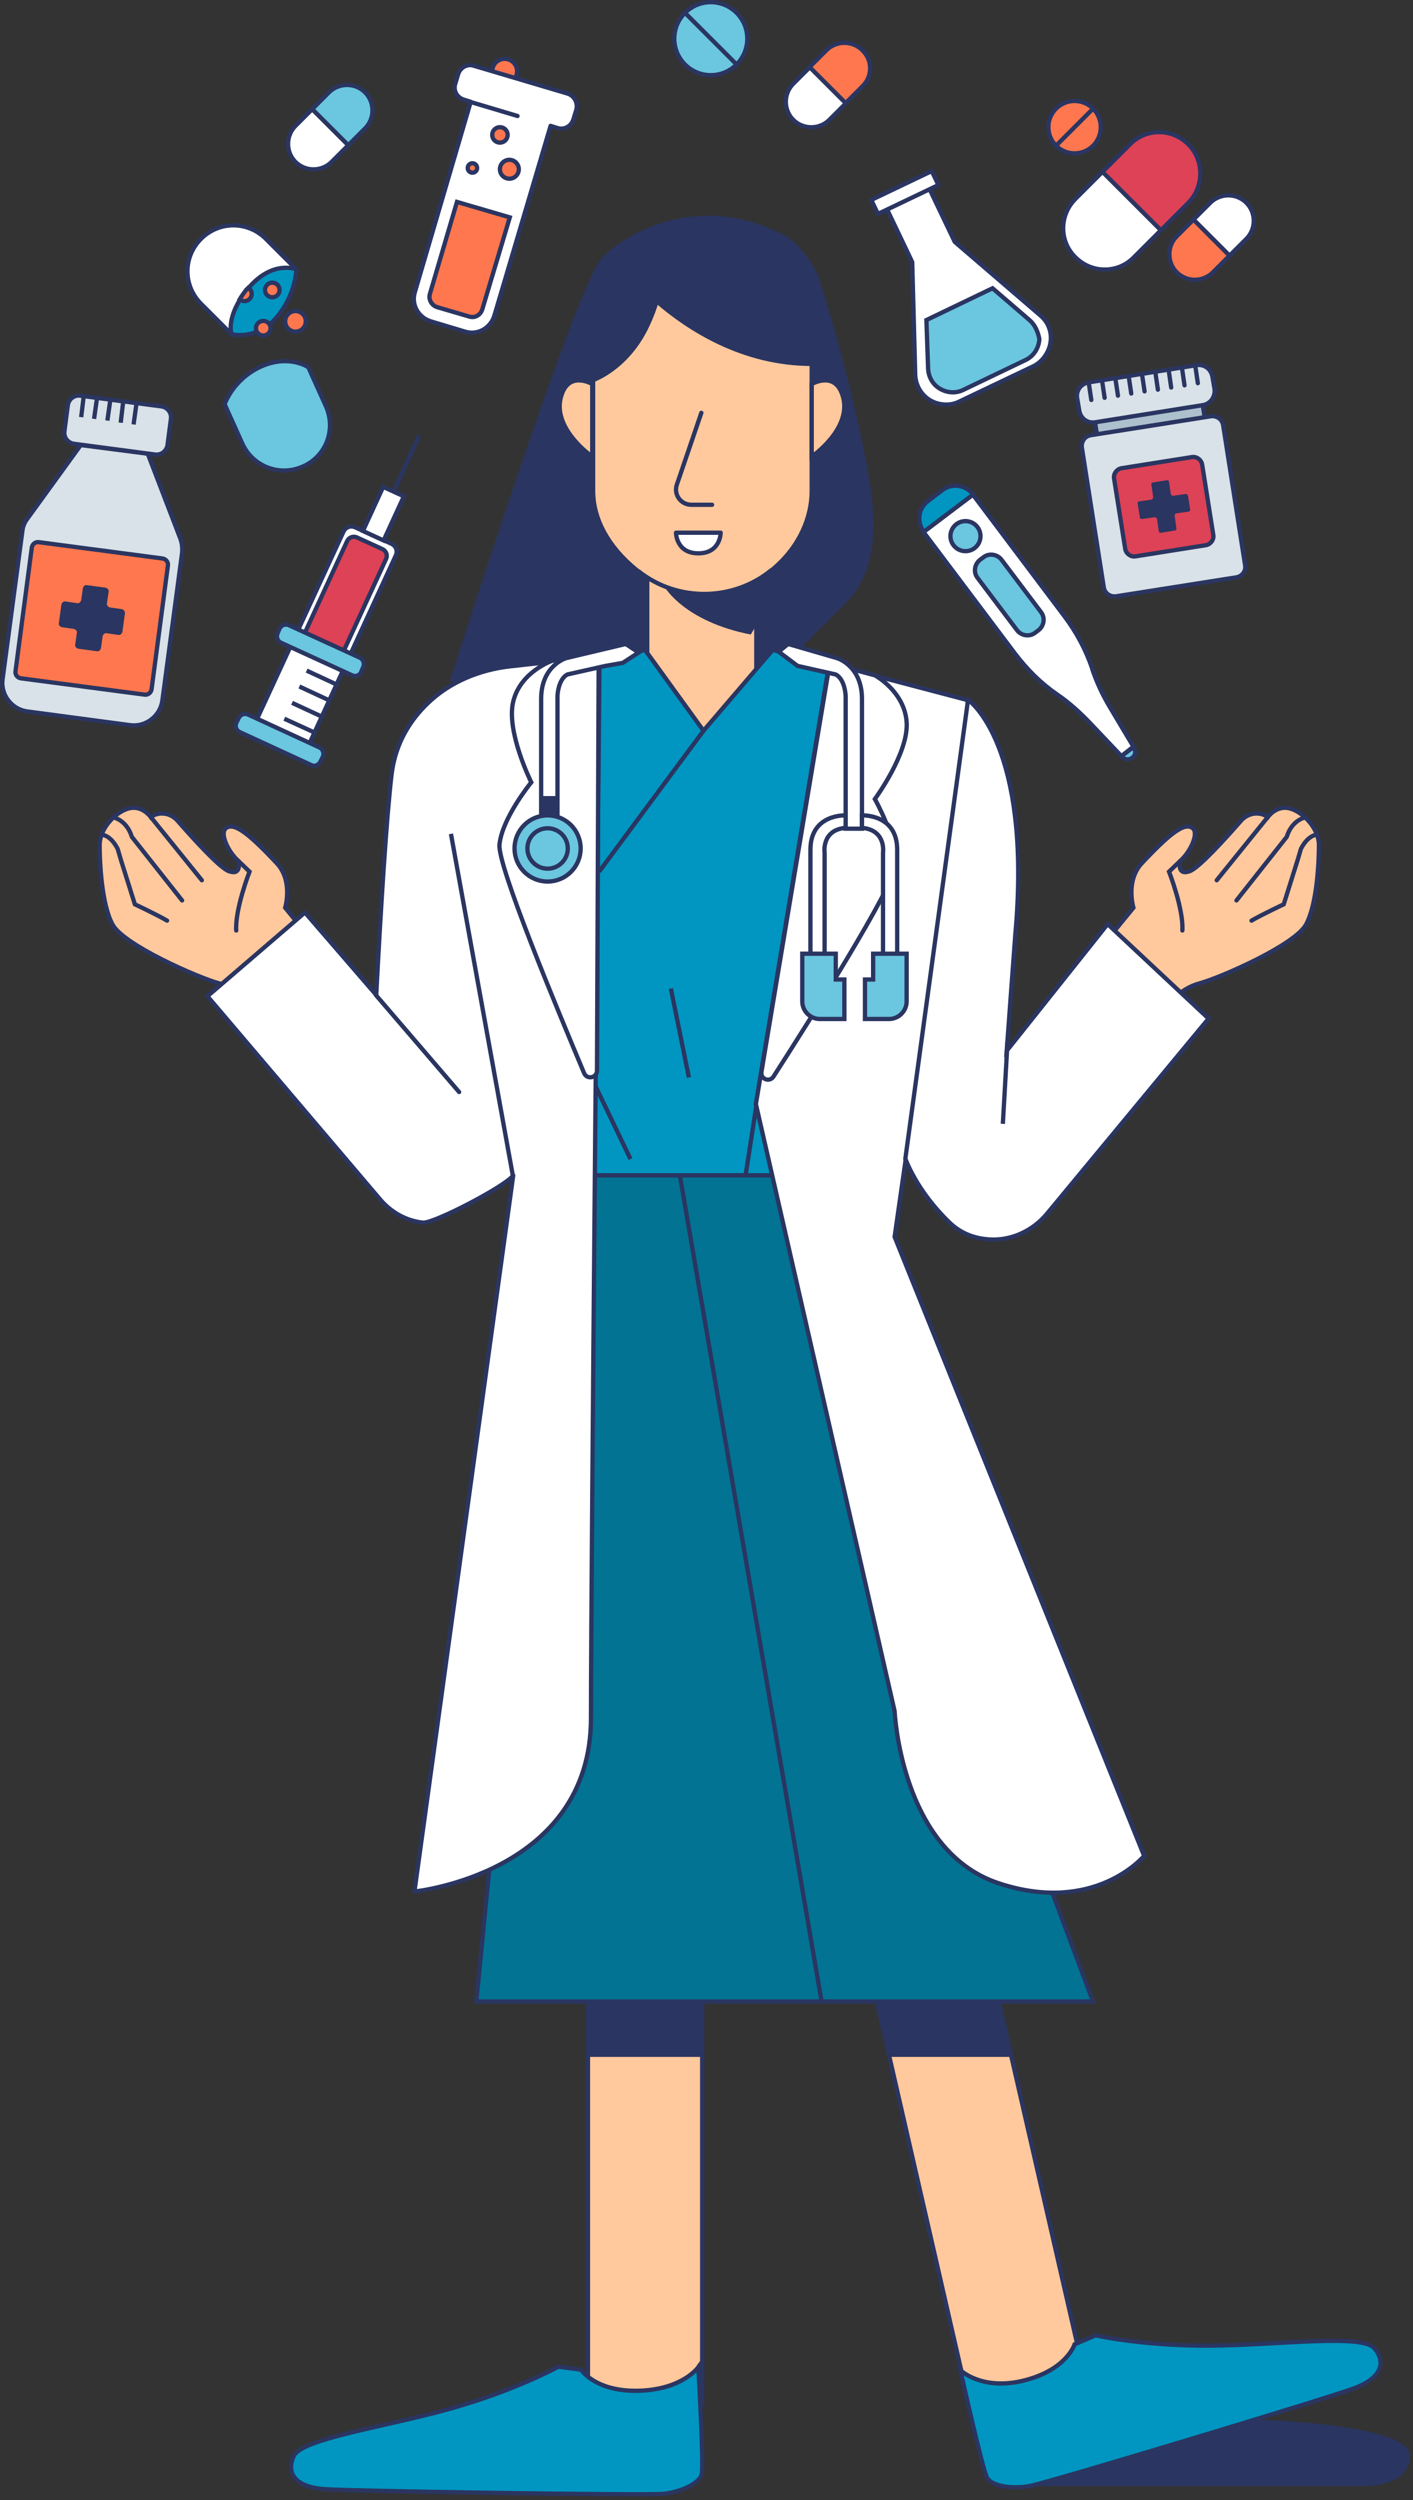 <svg width="329" height="582" viewBox="0 0 329 582" fill="none" xmlns="http://www.w3.org/2000/svg">
<rect x="0" y="0" width="329" height="582" fill="#333333" stroke="none"/>
<g clip-path="url(#clip0)">
<path d="M239.7 578.7H317.5C317.5 578.7 328.3 579.1 328.3 571.6C328.3 564.1 292.1 563.2 292.1 563.2L239.7 578.7Z" fill="#2A3561"/>
<path d="M73.2 219.6L66.4 211.3C66.4 211.3 68.3 205 64.4 200.9C57.2 193.2 54.4 191.6 52.7 192.7C51 193.8 53.1 198.3 55.5 200.4C55.5 200.4 56.4 203.9 53.3 202.8C51.1 202 44.8 195 41.3 191C39.7 189.2 37 188.8 35.1 190.2C35.1 190.2 33.1 187.3 29.9 188.2C26.7 189.1 23.2 193 23.2 196.7C23.2 200.4 23.6 210.4 26.2 215.2C28.8 220 46.2 227.6 51 228.9C55.8 230.2 58 233.8 58 233.8L73.2 219.6Z" fill="#FFC99D" stroke="#2A3561" stroke-miterlimit="10" stroke-linecap="round"/>
<path d="M55.6 200.5L58.1 202.9C58.1 202.9 54.7 211.6 55 216.6" stroke="#2A3561" stroke-miterlimit="10" stroke-linecap="round"/>
<path d="M35.2 190.3L47 204.9" stroke="#2A3561" stroke-miterlimit="10" stroke-linecap="round"/>
<path d="M26.5 190.3C26.5 190.3 29.5 190.9 30.7 194.8L42.4 209.6" fill="#FFC99D"/>
<path d="M26.5 190.3C26.5 190.3 29.5 190.9 30.7 194.8L42.4 209.6" stroke="#2A3561" stroke-miterlimit="10" stroke-linecap="round"/>
<path d="M23.7 194.3C23.7 194.3 25.7 194.3 27.4 197.6L28.1 200L31.4 210.5C31.4 210.5 36.5 212.9 38.9 214.3" fill="#FFC99D"/>
<path d="M23.7 194.3C23.7 194.3 25.7 194.3 27.4 197.6L28.1 200L31.4 210.5C31.4 210.5 36.5 212.9 38.9 214.3" stroke="#2A3561" stroke-miterlimit="10" stroke-linecap="round"/>
<path d="M182.699 55.4C185.599 57 189.299 61.9 190.299 65.1C192.199 71.1 195.699 82.9 198.499 95.1C202.499 112.8 206.699 129.8 196.599 140C186.399 150.2 178.499 158.1 178.499 158.1H105.399C105.399 158.1 134.399 66.7 140.599 60.3C146.099 54.5 163.399 44.9 182.699 55.4Z" fill="#2A3561" stroke="#2A3561" stroke-miterlimit="10"/>
<path d="M176.1 128.4H150.7V170.1H176.1V128.4Z" fill="#FFC99D" stroke="#2A3561" stroke-miterlimit="10" stroke-linecap="round"/>
<path d="M154.8 136.7C154.8 136.7 159.4 144.7 174.8 147.7L176.2 145.4V135.1L154.8 136.7Z" fill="#2A3561"/>
<path d="M163.5 62.7C135.3 62.7 138.1 79.8 138.1 79.8C138.1 79.8 138.1 94.7 138.1 114.4C138.1 120.4 141.3 127.2 148.5 132.9C148.6 132.9 148.6 133 148.7 133C157.7 140.1 170.6 140 179.5 132.8C179.6 132.8 179.6 132.7 179.7 132.7C186.5 127.1 189 120 189 114.3C189 94.5 189 79.7 189 79.7C189 79.7 191.6 62.7 163.5 62.7Z" fill="#FFC99D" stroke="#2A3561" stroke-miterlimit="10" stroke-linecap="round"/>
<path d="M189 89.4C189 89.4 194.4 86.2 196.2 92.1C198.6 99.7 189 106.3 189 106.3V89.4Z" fill="#FFC99D" stroke="#2A3561" stroke-miterlimit="10" stroke-linecap="round"/>
<path d="M137.9 89.4C137.9 89.4 132.5 86.2 130.7 92.1C128.3 99.7 137.9 106.3 137.9 106.3V89.4Z" fill="#FFC99D" stroke="#2A3561" stroke-miterlimit="10" stroke-linecap="round"/>
<path d="M179.899 151.3L193.099 154.5L175.999 257L182.599 273.6H138.399L139.499 152.9L150.199 151.3L163.799 170.1L179.899 151.3Z" fill="#0096C1" stroke="#2A3561" stroke-miterlimit="10"/>
<path d="M137.1 249.6L146.8 269.8" stroke="#2A3561" stroke-miterlimit="10"/>
<path d="M177.3 249.6L173.6 273.6" stroke="#2A3561" stroke-miterlimit="10"/>
<path d="M163.8 170.1L139.5 202.9" stroke="#2A3561" stroke-miterlimit="10"/>
<path d="M163.499 353.5H136.899V559.6H163.499V353.5Z" fill="#FFC99D" stroke="#2A3561" stroke-miterlimit="10" stroke-linecap="round"/>
<path d="M163.499 465.9H136.899V478.8H163.499V465.9Z" fill="#2A3561"/>
<path d="M205.242 346.683L178.243 352.869L225.828 560.577L252.828 554.392L205.242 346.683Z" fill="#FFC99D" stroke="#2A3561" stroke-miterlimit="10" stroke-linecap="round"/>
<path d="M204.1 465.9L207.1 478.8H235.5L232.6 465.9H204.1Z" fill="#2A3561"/>
<path d="M110.899 465.9H254.499L182.599 273.6H129.799L110.899 465.9Z" fill="#027393" stroke="#2A3561" stroke-miterlimit="10"/>
<path d="M224 178.3L208.3 287.9L266.4 432C266.4 432 254.9 445.9 232.3 438.3C209.7 430.6 208.3 398.3 208.3 398.3L176 257L193.1 154.5L225.4 163L224 178.3Z" fill="white" stroke="#2A3561" stroke-miterlimit="10"/>
<path d="M203.699 157.2C203.699 157.2 210.599 160.9 211.099 168.1C211.599 175.3 203.699 186 203.699 186C203.699 186 208.999 195.3 208.499 201.5C208.099 206.4 188.799 237.1 180.099 250.6C179.199 252 176.999 251.2 177.299 249.5L193.199 154.4L203.699 157.2Z" fill="white" stroke="#2A3561" stroke-miterlimit="10"/>
<path d="M156.2 230.1L160.4 250.8" stroke="#2A3561" stroke-miterlimit="10"/>
<path d="M118.8 155.1C111.7 155.9 104.8 158.7 99.7 163.6C95.7 167.4 92.1 172.8 91.2 180.1C90 189.8 88.6 212.4 87.6 231.6L71 212.4L48.3 231.9L88.6 279.3C91.1 282.2 94.6 284.2 98.5 284.6C101.1 284.8 117.9 276 119.5 273.6L96.5 440.3C96.5 440.3 137.6 436.1 137.6 399.9C137.6 363.7 139.6 152.8 139.6 152.8L118.8 155.1Z" fill="white" stroke="#2A3561" stroke-miterlimit="10" stroke-linejoin="round"/>
<path d="M128.6 153.8C128.6 153.8 121.2 156.3 119.5 163.3C117.8 170.3 123.7 182.1 123.7 182.1C123.7 182.1 116.9 190.4 116.3 196.6C115.8 201.5 129.8 235 136 249.8C136.7 251.4 139 250.9 139 249.2L139.4 152.8L128.6 153.8Z" fill="white" stroke="#2A3561" stroke-miterlimit="10"/>
<path d="M119.4 273.6L105 194.1" stroke="#2A3561" stroke-miterlimit="10"/>
<path d="M148.799 556.5C138.599 556.8 135.299 551.6 135.299 551.6L129.999 550.9C129.999 550.9 120.299 556.3 105.099 560.6C89.899 564.9 70.299 567.6 68.399 571.7C66.499 575.8 68.899 578.9 75.399 579.4C81.899 579.9 150.499 580.9 154.499 580.5C158.499 580.1 162.899 578.1 163.399 575.9C163.899 573.6 162.599 551 162.599 551C162.599 551 158.999 556.2 148.799 556.5Z" fill="#0096C1" stroke="#2A3561" stroke-miterlimit="10"/>
<path d="M238.5 554.1C248.4 551.6 250.2 545.7 250.2 545.7L255.1 543.6C255.1 543.6 266 546.1 281.7 546C297.5 545.9 317.1 543.2 320 546.6C322.9 550 321.5 553.6 315.4 555.9C309.3 558.2 243.7 578 239.7 578.7C235.7 579.4 230.9 578.8 229.8 576.7C228.7 574.6 223.6 551.7 223.6 551.7C223.6 551.7 228.6 556.6 238.5 554.1Z" fill="#0096C1" stroke="#2A3561" stroke-miterlimit="10"/>
<path d="M140.2 64.3C136.6 69.7 134.4 81 134.8 88.6H137.9C137.9 88.6 146 85.9 150.7 75.7C151.6 73.8 152.3 71.9 152.8 70.2C160.2 76.6 172.8 84.8 188.9 84.8H192.7C192.7 84.8 188.3 64.1 182.8 59.5C179.5 56.7 170.2 54.4 163.4 54.6" fill="#2A3561"/>
<path d="M134.899 88.5H137.999C137.999 88.5 146.099 85.8 150.799 75.6C151.699 73.7 152.399 71.8 152.899 70.1C160.299 76.5 172.899 84.7 188.999 84.7H192.799" stroke="#2A3561" stroke-miterlimit="10"/>
<path d="M158.3 273.6L191.3 465.9" stroke="#2A3561" stroke-miterlimit="10"/>
<path d="M163.3 96.1L157.6 112.8C156.8 115.1 158.5 117.5 161 117.5H165.8" fill="#FFC99D"/>
<path d="M163.3 96.1L157.6 112.8C156.8 115.1 158.5 117.5 161 117.5H165.8" stroke="#2A3561" stroke-miterlimit="10" stroke-linecap="round"/>
<path d="M157.399 124H167.799C167.799 124 167.799 128.8 162.599 128.8C157.399 128.8 157.399 124 157.399 124Z" fill="white" stroke="#2A3561" stroke-miterlimit="10" stroke-linecap="round" stroke-linejoin="round"/>
<path d="M145.7 149.9L131.8 153.2C131.8 153.2 126 154.9 126 162.7C126 172.4 126 192.9 126 192.9H129.8V162C129.8 162 129.9 158.2 132.1 157L141 155L145 154.3L148.7 151.9L145.7 149.9Z" fill="white" stroke="#2A3561" stroke-miterlimit="10"/>
<path d="M126 185.3H129.8V190.1H126V185.7" fill="#2A3561"/>
<path d="M183.5 149.9L194.9 153.2C194.9 153.2 200.7 154.9 200.7 162.7C200.7 172.4 200.7 192.9 200.7 192.9H196.9V162C196.9 162 196.8 158.2 194.6 157L185.7 155L181.3 151.7L183.5 149.9Z" fill="white" stroke="#2A3561" stroke-miterlimit="10"/>
<path d="M196.9 189.8C196.9 189.8 188.7 189.4 188.7 197.8C188.7 206.1 188.7 228 188.7 228H192V198.5C192 198.5 191.2 193.2 196.9 192.7V189.8Z" fill="white" stroke="#2A3561" stroke-miterlimit="10"/>
<path d="M200.7 189.8C200.7 189.8 208.9 189.4 208.9 197.8C208.9 206.1 208.9 228 208.9 228H205.6V198.5C205.6 198.5 206.4 193.2 200.7 192.7V189.8Z" fill="white" stroke="#2A3561" stroke-miterlimit="10"/>
<path d="M203.299 222V228H201.399V237.2H203.299H206.999C209.199 237.2 211.099 235.4 211.099 233.1V222H203.299Z" fill="#6BC6DF" stroke="#2A3561" stroke-miterlimit="10"/>
<path d="M194.6 222V228H196.6V237.2H194.6H190.9C188.7 237.2 186.8 235.4 186.8 233.1V222H194.6Z" fill="#6BC6DF" stroke="#2A3561" stroke-miterlimit="10"/>
<path d="M127.5 205.2C131.752 205.2 135.2 201.753 135.2 197.5C135.2 193.247 131.752 189.8 127.5 189.8C123.247 189.8 119.8 193.247 119.8 197.5C119.8 201.753 123.247 205.2 127.5 205.2Z" fill="#6BC6DF" stroke="#2A3561" stroke-miterlimit="10"/>
<path d="M127.5 202.2C130.096 202.2 132.2 200.096 132.2 197.5C132.2 194.904 130.096 192.8 127.5 192.8C124.904 192.8 122.8 194.904 122.8 197.5C122.8 200.096 124.904 202.2 127.5 202.2Z" fill="#6BC6DF" stroke="#2A3561" stroke-miterlimit="10"/>
<path d="M257.1 219.6L263.9 211.3C263.9 211.3 262 205 265.9 200.9C273.1 193.2 275.9 191.6 277.6 192.7C279.3 193.8 277.2 198.3 274.8 200.4C274.8 200.4 273.9 203.9 277 202.8C279.2 202 285.5 195 289 191C290.6 189.2 293.3 188.8 295.2 190.2C295.2 190.2 297.2 187.3 300.4 188.2C303.6 189.1 307.1 193 307.1 196.7C307.1 200.4 306.7 210.4 304.1 215.2C301.5 220 284.1 227.6 279.3 228.9C274.5 230.2 272.3 233.8 272.3 233.8L257.1 219.6Z" fill="#FFC99D" stroke="#2A3561" stroke-miterlimit="10" stroke-linecap="round"/>
<path d="M274.699 200.5L272.199 202.9C272.199 202.9 275.599 211.6 275.299 216.6" stroke="#2A3561" stroke-miterlimit="10" stroke-linecap="round"/>
<path d="M295.1 190.3L283.3 204.9" stroke="#2A3561" stroke-miterlimit="10" stroke-linecap="round"/>
<path d="M303.799 190.3C303.799 190.3 300.799 190.9 299.599 194.8L287.899 209.6" fill="#FFC99D"/>
<path d="M303.799 190.3C303.799 190.3 300.799 190.9 299.599 194.8L287.899 209.6" stroke="#2A3561" stroke-miterlimit="10" stroke-linecap="round"/>
<path d="M306.599 194.3C306.599 194.3 304.599 194.3 302.899 197.6L302.199 200L298.899 210.5C298.899 210.5 293.799 212.9 291.399 214.3" fill="#FFC99D"/>
<path d="M306.599 194.3C306.599 194.3 304.599 194.3 302.899 197.6L302.199 200L298.899 210.5C298.899 210.5 293.799 212.9 291.399 214.3" stroke="#2A3561" stroke-miterlimit="10" stroke-linecap="round"/>
<path d="M225.4 162.9C225.4 162.9 240.4 173.1 236.4 217.6L234.4 244.6L257.9 215.1L281.4 237.1L243.8 282.5C240.5 286.5 235.4 288.9 230.2 288.5C227.2 288.3 223.9 287.3 221.1 284.6C213.3 277.1 210.8 269.7 210.8 269.7L225.4 162.9Z" fill="white" stroke="#2A3561" stroke-miterlimit="10"/>
<path d="M234.6 242.4L233.5 261.6" stroke="#2A3561" stroke-miterlimit="10"/>
<path d="M279.594 91.453L254.507 95.428L255.415 101.157L280.502 97.182L279.594 91.453Z" fill="#ACC1CD" stroke="#2A3561" stroke-miterlimit="10"/>
<path d="M287.8 134.4L259.9 138.8C258.5 139 257.2 138.1 257 136.7L251.9 104.2C251.7 102.8 252.6 101.5 254 101.3L281.9 96.9C283.3 96.7 284.6 97.6 284.8 99L289.9 131.5C290.2 132.9 289.2 134.2 287.8 134.4Z" fill="#D8E2E8" stroke="#2A3561" stroke-miterlimit="10"/>
<path d="M280.1 94.3L255 98.3C253.2 98.6 251.6 97.4 251.3 95.6L250.8 92.7C250.5 90.9 251.7 89.3 253.5 89L278.6 85C280.4 84.7 282 85.9 282.3 87.7L282.8 90.6C283 92.4 281.8 94 280.1 94.3Z" fill="#D8E2E8" stroke="#2A3561" stroke-miterlimit="10"/>
<path d="M253.5 89.1L254.1 93.1" stroke="#2A3561" stroke-miterlimit="10" stroke-linecap="round" stroke-linejoin="round"/>
<path d="M256.6 88.6L257.2 92.6" stroke="#2A3561" stroke-miterlimit="10" stroke-linecap="round" stroke-linejoin="round"/>
<path d="M259.7 88.1L260.3 92.1" stroke="#2A3561" stroke-miterlimit="10" stroke-linecap="round" stroke-linejoin="round"/>
<path d="M262.8 87.6L263.4 91.6" stroke="#2A3561" stroke-miterlimit="10" stroke-linecap="round" stroke-linejoin="round"/>
<path d="M265.899 87.1L266.499 91.1" stroke="#2A3561" stroke-miterlimit="10" stroke-linecap="round" stroke-linejoin="round"/>
<path d="M269 86.6L269.6 90.7" stroke="#2A3561" stroke-miterlimit="10" stroke-linecap="round" stroke-linejoin="round"/>
<path d="M272.1 86.1L272.7 90.2" stroke="#2A3561" stroke-miterlimit="10" stroke-linecap="round" stroke-linejoin="round"/>
<path d="M275.2 85.6L275.8 89.7" stroke="#2A3561" stroke-miterlimit="10" stroke-linecap="round" stroke-linejoin="round"/>
<path d="M278.3 85.1L278.9 89.2" stroke="#2A3561" stroke-miterlimit="10" stroke-linecap="round" stroke-linejoin="round"/>
<path d="M280.8 126.9L264.4 129.5C263.3 129.7 262.2 128.9 262 127.8L259.4 111.4C259.2 110.3 260 109.2 261.1 109L277.5 106.4C278.6 106.2 279.7 107 279.9 108.1L282.5 124.5C282.7 125.6 281.9 126.7 280.8 126.9Z" fill="#DE4256" stroke="#2A3561" stroke-miterlimit="10" stroke-linecap="round" stroke-linejoin="round"/>
<path d="M276 115L273.2 115.4C272.9 115.4 272.7 115.3 272.6 115L272.2 112.2C272.2 111.9 271.9 111.7 271.6 111.8L268.5 112.3C268.2 112.3 268 112.6 268.1 112.9L268.5 115.7C268.5 116 268.4 116.2 268.1 116.3L265.3 116.7C265 116.7 264.8 117 264.9 117.3L265.4 120.4C265.4 120.7 265.7 120.9 266 120.8L268.8 120.4C269.1 120.4 269.3 120.5 269.4 120.8L269.8 123.6C269.8 123.9 270.1 124.1 270.4 124L273.5 123.5C273.8 123.5 274 123.2 273.9 122.9L273.5 120.1C273.5 119.8 273.6 119.6 273.9 119.5L276.7 119.1C277 119.1 277.2 118.8 277.1 118.5L276.6 115.4C276.5 115.1 276.3 114.9 276 115Z" fill="#2A3561"/>
<path d="M250.4 46.3C246.6 50.1 246.6 56.2 250.4 59.9C254.2 63.7 260.3 63.7 264 59.9L270.4 53.5L256.8 39.9L250.4 46.3Z" fill="white" stroke="#2A3561" stroke-miterlimit="10" stroke-linecap="round" stroke-linejoin="round"/>
<path d="M276.7 33.6C272.9 29.8 266.8 29.8 263.1 33.6L256.7 40L270.3 53.6L276.7 47.2C280.4 43.4 280.4 37.3 276.7 33.6Z" fill="#DE4256" stroke="#2A3561" stroke-miterlimit="10" stroke-linecap="round" stroke-linejoin="round"/>
<path d="M273.999 55C271.699 57.3 271.699 61.1 273.999 63.4C276.299 65.7 280.099 65.7 282.399 63.4L286.299 59.5L277.899 51.1L273.999 55Z" fill="#FF774E" stroke="#2A3561" stroke-miterlimit="10"/>
<path d="M290.199 47.2C287.899 44.9 284.099 44.9 281.799 47.2L277.899 51.1L286.299 59.5L290.199 55.6C292.499 53.3 292.499 49.5 290.199 47.2Z" fill="white" stroke="#2A3561" stroke-miterlimit="10" stroke-linecap="round" stroke-linejoin="round"/>
<path d="M68.8 29.3C66.5 31.6 66.5 35.4 68.8 37.7C71.1 40 74.9 40 77.2 37.7L81.1 33.8L72.7 25.4L68.8 29.3Z" fill="white" stroke="#2A3561" stroke-miterlimit="10" stroke-linecap="round" stroke-linejoin="round"/>
<path d="M85 21.5C82.7 19.2 78.9 19.2 76.6 21.5L72.7 25.4L81.1 33.8L85 29.9C87.3 27.6 87.3 23.8 85 21.5Z" fill="#6BC6DF" stroke="#2A3561" stroke-miterlimit="10"/>
<path d="M184.7 19.5C182.4 21.8 182.4 25.6 184.7 27.9C187 30.2 190.8 30.2 193.1 27.9L197 24L188.6 15.6L184.7 19.5Z" fill="white" stroke="#2A3561" stroke-miterlimit="10" stroke-linecap="round" stroke-linejoin="round"/>
<path d="M200.8 11.7C198.5 9.4 194.7 9.4 192.4 11.7L188.5 15.6L196.9 24L200.8 20.1C203.2 17.8 203.2 14 200.8 11.7Z" fill="#FF774E" stroke="#2A3561" stroke-miterlimit="10"/>
<path d="M250.2 35.7C253.569 35.7 256.3 32.969 256.3 29.6C256.3 26.231 253.569 23.5 250.2 23.5C246.831 23.5 244.1 26.231 244.1 29.6C244.1 32.969 246.831 35.7 250.2 35.7Z" fill="#FF774E" stroke="#2A3561" stroke-miterlimit="10"/>
<path d="M254.499 25.3L245.899 33.9" stroke="#2A3561" stroke-miterlimit="10" stroke-linecap="round" stroke-linejoin="round"/>
<path d="M165.5 17.5C170.194 17.5 174 13.694 174 9C174 4.306 170.194 0.5 165.5 0.5C160.806 0.5 157 4.306 157 9C157 13.694 160.806 17.5 165.5 17.5Z" fill="#6BC6DF" stroke="#2A3561" stroke-miterlimit="10"/>
<path d="M159.5 3L171.5 15" stroke="#2A3561" stroke-miterlimit="10" stroke-linecap="round" stroke-linejoin="round"/>
<path d="M61.899 55.6C57.699 51.4 50.999 51.4 46.799 55.6C42.599 59.8 42.599 66.5 46.799 70.7L53.899 77.8L68.999 62.7L61.899 55.6Z" fill="white" stroke="#2A3561" stroke-miterlimit="10" stroke-linecap="round" stroke-linejoin="round"/>
<path d="M53.899 77.8C53.899 77.8 52.499 73.8 57.399 67.6C63.199 60.3 68.999 62.7 68.999 62.7C68.999 62.7 68.899 68.7 64.299 74C59.699 79.3 53.899 77.8 53.899 77.8Z" fill="#0096C1" stroke="#2A3561" stroke-miterlimit="10"/>
<path d="M63.399 69.2C64.338 69.2 65.099 68.439 65.099 67.5C65.099 66.561 64.338 65.8 63.399 65.8C62.46 65.8 61.699 66.561 61.699 67.5C61.699 68.439 62.46 69.2 63.399 69.2Z" fill="#FF774E" stroke="#2A3561" stroke-miterlimit="10"/>
<path d="M58.6 68.4C58.6 67.8 58.3 67.3 57.8 67C57.6 67.2 57.5 67.3 57.3 67.5C56.7 68.3 56.2 69 55.8 69.7C56.1 69.9 56.5 70.1 56.9 70.1C57.8 70.1 58.6 69.4 58.6 68.4Z" fill="#FF774E" stroke="#2A3561" stroke-miterlimit="10"/>
<path d="M61.3 78.1C62.239 78.1 63 77.339 63 76.4C63 75.461 62.239 74.7 61.3 74.7C60.361 74.7 59.6 75.461 59.6 76.4C59.6 77.339 60.361 78.1 61.3 78.1Z" fill="#FF774E" stroke="#2A3561" stroke-miterlimit="10"/>
<path d="M68.799 77.2C70.125 77.2 71.199 76.125 71.199 74.8C71.199 73.474 70.125 72.4 68.799 72.4C67.474 72.4 66.399 73.474 66.399 74.8C66.399 76.125 67.474 77.2 68.799 77.2Z" fill="#FF774E" stroke="#2A3561" stroke-miterlimit="10"/>
<path d="M75.9 94.6L71.8 85.5C71.8 85.5 67.4 82.4 60.8 85.3C54.2 88.3 52.3 94.1 52.3 94.1L56.4 103.2C58.8 108.6 65.1 111 70.5 108.6C75.9 106.3 78.3 100 75.9 94.6Z" fill="#6BC6DF" stroke="#2A3561" stroke-miterlimit="10"/>
<path d="M117.5 19.5C119.101 19.5 120.4 18.202 120.4 16.6C120.4 14.998 119.101 13.7 117.5 13.7C115.898 13.7 114.6 14.998 114.6 16.6C114.6 18.202 115.898 19.5 117.5 19.5Z" fill="#FF774E" stroke="#2A3561" stroke-miterlimit="10"/>
<path d="M132.2 21.8L110.3 15.3C108.8 14.8 107.2 15.7 106.7 17.2L106 19.5C105.5 21.1 106.4 22.7 108 23.2L109.6 23.7L96.6 68C95.7 70.9 97.4 73.9 100.3 74.8L108.3 77.2C111.2 78.1 114.2 76.4 115.1 73.5L128.2 29.3L129.8 29.8C131.4 30.3 133 29.4 133.5 27.8L134.2 25.5C134.6 23.9 133.7 22.3 132.2 21.8Z" fill="white" stroke="#2A3561" stroke-miterlimit="10" stroke-linecap="round" stroke-linejoin="round"/>
<path d="M108.1 23.3L120.5 27" stroke="#2A3561" stroke-miterlimit="10" stroke-linecap="round" stroke-linejoin="round"/>
<path d="M109.3 73.7L101.8 71.5C100.5 71.1 99.7 69.7 100.1 68.4L106.4 47L118.7 50.6L112.3 72C111.9 73.3 110.6 74.1 109.3 73.7Z" fill="#FF774E" stroke="#2A3561" stroke-miterlimit="10"/>
<path d="M118.599 41.6C119.814 41.6 120.799 40.615 120.799 39.4C120.799 38.185 119.814 37.2 118.599 37.2C117.384 37.2 116.399 38.185 116.399 39.4C116.399 40.615 117.384 41.6 118.599 41.6Z" fill="#FF774E" stroke="#2A3561" stroke-miterlimit="10"/>
<path d="M109.999 40.2C110.607 40.2 111.099 39.708 111.099 39.1C111.099 38.492 110.607 38 109.999 38C109.392 38 108.899 38.492 108.899 39.1C108.899 39.708 109.392 40.2 109.999 40.2Z" fill="#FF774E" stroke="#2A3561" stroke-miterlimit="10"/>
<path d="M116.4 33.2C117.394 33.2 118.2 32.394 118.2 31.4C118.2 30.406 117.394 29.6 116.4 29.6C115.405 29.6 114.6 30.406 114.6 31.4C114.6 32.394 115.405 33.2 116.4 33.2Z" fill="#FF774E" stroke="#2A3561" stroke-miterlimit="10"/>
<path d="M242.2 73.4L222.3 56.3L214.9 40.8L205 45.5L212.4 61L213.1 87.2C213.2 90.7 215.8 93.7 219.3 94.1C220.7 94.3 222.1 94.1 223.3 93.5L231.9 89.4L240.5 85.3C241.8 84.7 242.8 83.7 243.5 82.6C245.5 79.5 244.9 75.6 242.2 73.4Z" fill="white" stroke="#2A3561" stroke-miterlimit="10" stroke-linecap="round" stroke-linejoin="round"/>
<path d="M216.943 39.821L202.867 46.544L204.419 49.793L218.495 43.069L216.943 39.821Z" fill="white" stroke="#2A3561" stroke-miterlimit="10" stroke-linecap="round" stroke-linejoin="round"/>
<path d="M239.7 74.5L231.1 67.1L223.4 70.8L215.7 74.5L216.1 85.9C216.2 87.6 217 89.2 218.4 90.2C220.1 91.4 222.3 91.7 224.2 90.8L231.5 87.3L238.8 83.8C240.7 82.9 241.9 81 242 78.9C241.7 77.3 241 75.6 239.7 74.5Z" fill="#6BC6DF" stroke="#2A3561" stroke-miterlimit="10"/>
<path d="M263.9 173.9L261.1 176C261.1 176 262.2 177.4 263.6 176.4C265 175.4 263.9 173.9 263.9 173.9Z" fill="#6BC6DF" stroke="#2A3561" stroke-miterlimit="10"/>
<path d="M258.3 164.4C256.7 161.7 255.4 158.9 254.4 156L254.3 155.6C252.8 151.2 250.6 147.1 247.8 143.4L226.5 115.1L215 123.8L236.3 152.1C239.1 155.8 242.4 159.1 246.2 161.7C249 163.6 251.5 165.9 253.8 168.3L261.1 176L262.5 174.9L263.9 173.8L258.3 164.4Z" fill="white" stroke="#2A3561" stroke-miterlimit="10"/>
<path d="M219.4 114.1L216.1 116.6C213.8 118.3 213.4 121.5 215.1 123.8L226.6 115.1C224.8 112.8 221.6 112.4 219.4 114.1Z" fill="#0096C1" stroke="#2A3561" stroke-miterlimit="10"/>
<path d="M236.799 146.7L227.599 134.5C226.599 133.2 226.899 131.3 228.199 130.3L228.999 129.7C230.299 128.7 232.199 129 233.199 130.3L242.399 142.5C243.399 143.8 243.099 145.7 241.799 146.7L240.999 147.3C239.699 148.3 237.799 148 236.799 146.7Z" fill="#6BC6DF" stroke="#2A3561" stroke-miterlimit="10"/>
<path d="M224.8 128.3C226.733 128.3 228.3 126.733 228.3 124.8C228.3 122.867 226.733 121.3 224.8 121.3C222.867 121.3 221.3 122.867 221.3 124.8C221.3 126.733 222.867 128.3 224.8 128.3Z" fill="#6BC6DF" stroke="#2A3561" stroke-miterlimit="10"/>
<path d="M69.2 174.4L60.6 170.5C59.6 170 59.2 168.9 59.6 167.9L80 123.7C80.5 122.7 81.6 122.3 82.6 122.7L91.2 126.6C92.2 127.1 92.6 128.2 92.2 129.2L71.9 173.4C71.4 174.5 70.2 174.9 69.2 174.4Z" fill="white" stroke="#2A3561" stroke-miterlimit="10"/>
<path d="M77.6 152.7L71.7 150C70.8 149.6 70.4 148.6 70.8 147.7L80.8 126C81.2 125.1 82.2 124.7 83.1 125.1L89 127.8C89.9 128.2 90.3 129.2 89.9 130.1L79.9 151.8C79.5 152.7 78.5 153.1 77.6 152.7Z" fill="#DE4256" stroke="#2A3561" stroke-miterlimit="10" stroke-linecap="round" stroke-linejoin="round"/>
<path d="M81.999 157.2L65.4 149.6C64.6 149.2 64.299 148.3 64.6 147.5L65.1 146.3C65.499 145.5 66.4 145.2 67.2 145.5L83.799 153.1C84.6 153.5 84.9 154.4 84.6 155.2L84.1 156.4C83.799 157.2 82.799 157.6 81.999 157.2Z" fill="#6BC6DF" stroke="#2A3561" stroke-miterlimit="10"/>
<path d="M72.5 178.1L55.8 170.4C55 170 54.7 169.1 55 168.3L55.6 167.1C56 166.3 56.9 166 57.7 166.3L74.4 174C75.2 174.4 75.5 175.3 75.2 176.1L74.6 177.3C74.2 178.1 73.2 178.5 72.5 178.1Z" fill="#6BC6DF" stroke="#2A3561" stroke-miterlimit="10"/>
<path d="M94.036 115.54L89.22 113.327L84.502 123.595L89.318 125.808L94.036 115.54Z" fill="white" stroke="#2A3561" stroke-miterlimit="10"/>
<path d="M97.6 101.4L91.6 114.5" stroke="#2A3561" stroke-miterlimit="10"/>
<path d="M71.399 156.1L78.299 159.3" stroke="#2A3561" stroke-miterlimit="10"/>
<path d="M69.7 159.8L76.6 163" stroke="#2A3561" stroke-miterlimit="10"/>
<path d="M68 163.6L74.9 166.8" stroke="#2A3561" stroke-miterlimit="10"/>
<path d="M66.2 167.3L73.2 170.5" stroke="#2A3561" stroke-miterlimit="10"/>
<path d="M34.4 105.6L26.6 104.6L18.8 103.6L6.4 120.7C5.7 121.6 5.3 122.6 5.2 123.7L0.6 158.1C0.1 161.7 2.7 165.1 6.3 165.6L30.3 168.8C33.9 169.3 37.3 166.7 37.8 163.1L42.4 128.7C42.5 127.6 42.4 126.5 42 125.4L34.4 105.6Z" fill="#D8E2E8" stroke="#2A3561" stroke-miterlimit="10"/>
<path d="M36.1 105.8L17.2 103.3C15.8 103.1 14.8 101.8 15 100.4L15.8 94.3C16 92.9 17.3 91.9 18.7 92.1L37.6 94.6C39 94.8 40 96.1 39.8 97.5L39 103.6C38.8 105 37.5 106 36.1 105.8Z" fill="#D8E2E8" stroke="#2A3561" stroke-miterlimit="10"/>
<path d="M33.7 161.7L4.9 157.9C4.1 157.8 3.5 157.1 3.6 156.3L7.4 127.5C7.5 126.7 8.2 126.1 9 126.2L37.8 130C38.6 130.1 39.2 130.8 39.1 131.6L35.3 160.4C35.2 161.2 34.5 161.8 33.7 161.7Z" fill="#FF774E" stroke="#2A3561" stroke-miterlimit="10"/>
<path d="M28.4 141.8L25.6 141.4C25.2 141.3 24.8 140.9 24.9 140.5L25.3 137.7C25.4 137.3 25 136.9 24.6 136.8L20.2 136.2C19.8 136.1 19.4 136.5 19.3 136.9L18.9 139.7C18.8 140.1 18.4 140.5 18 140.4L15.2 140C14.8 139.9 14.4 140.3 14.3 140.7L13.7 145.1C13.6 145.5 14 145.9 14.4 146L17.2 146.4C17.6 146.5 18 146.9 17.9 147.3L17.5 150.1C17.4 150.5 17.8 150.9 18.2 151L22.6 151.6C23 151.7 23.4 151.3 23.5 150.9L23.9 148.1C24 147.7 24.4 147.3 24.8 147.4L27.6 147.8C28 147.9 28.4 147.5 28.5 147.1L29.1 142.7C29.1 142.3 28.8 141.9 28.4 141.8Z" fill="#2A3561"/>
<path d="M19.499 92.2L18.899 97.1" stroke="#2A3561" stroke-miterlimit="10"/>
<path d="M22.599 92.6L21.899 97.5" stroke="#2A3561" stroke-miterlimit="10"/>
<path d="M25.7 93L25 97.9" stroke="#2A3561" stroke-miterlimit="10"/>
<path d="M28.7 93.4L28.1 98.4" stroke="#2A3561" stroke-miterlimit="10"/>
<path d="M31.8 93.8L31.1 98.8" stroke="#2A3561" stroke-miterlimit="10"/>
<path d="M87.5 231.6L106.9 254.2" stroke="#2A3561" stroke-miterlimit="10" stroke-linecap="round"/>
</g>
<defs>
<clipPath id="clip0">
<rect width="328.4" height="581.1" fill="white"/>
</clipPath>
</defs>
</svg>
